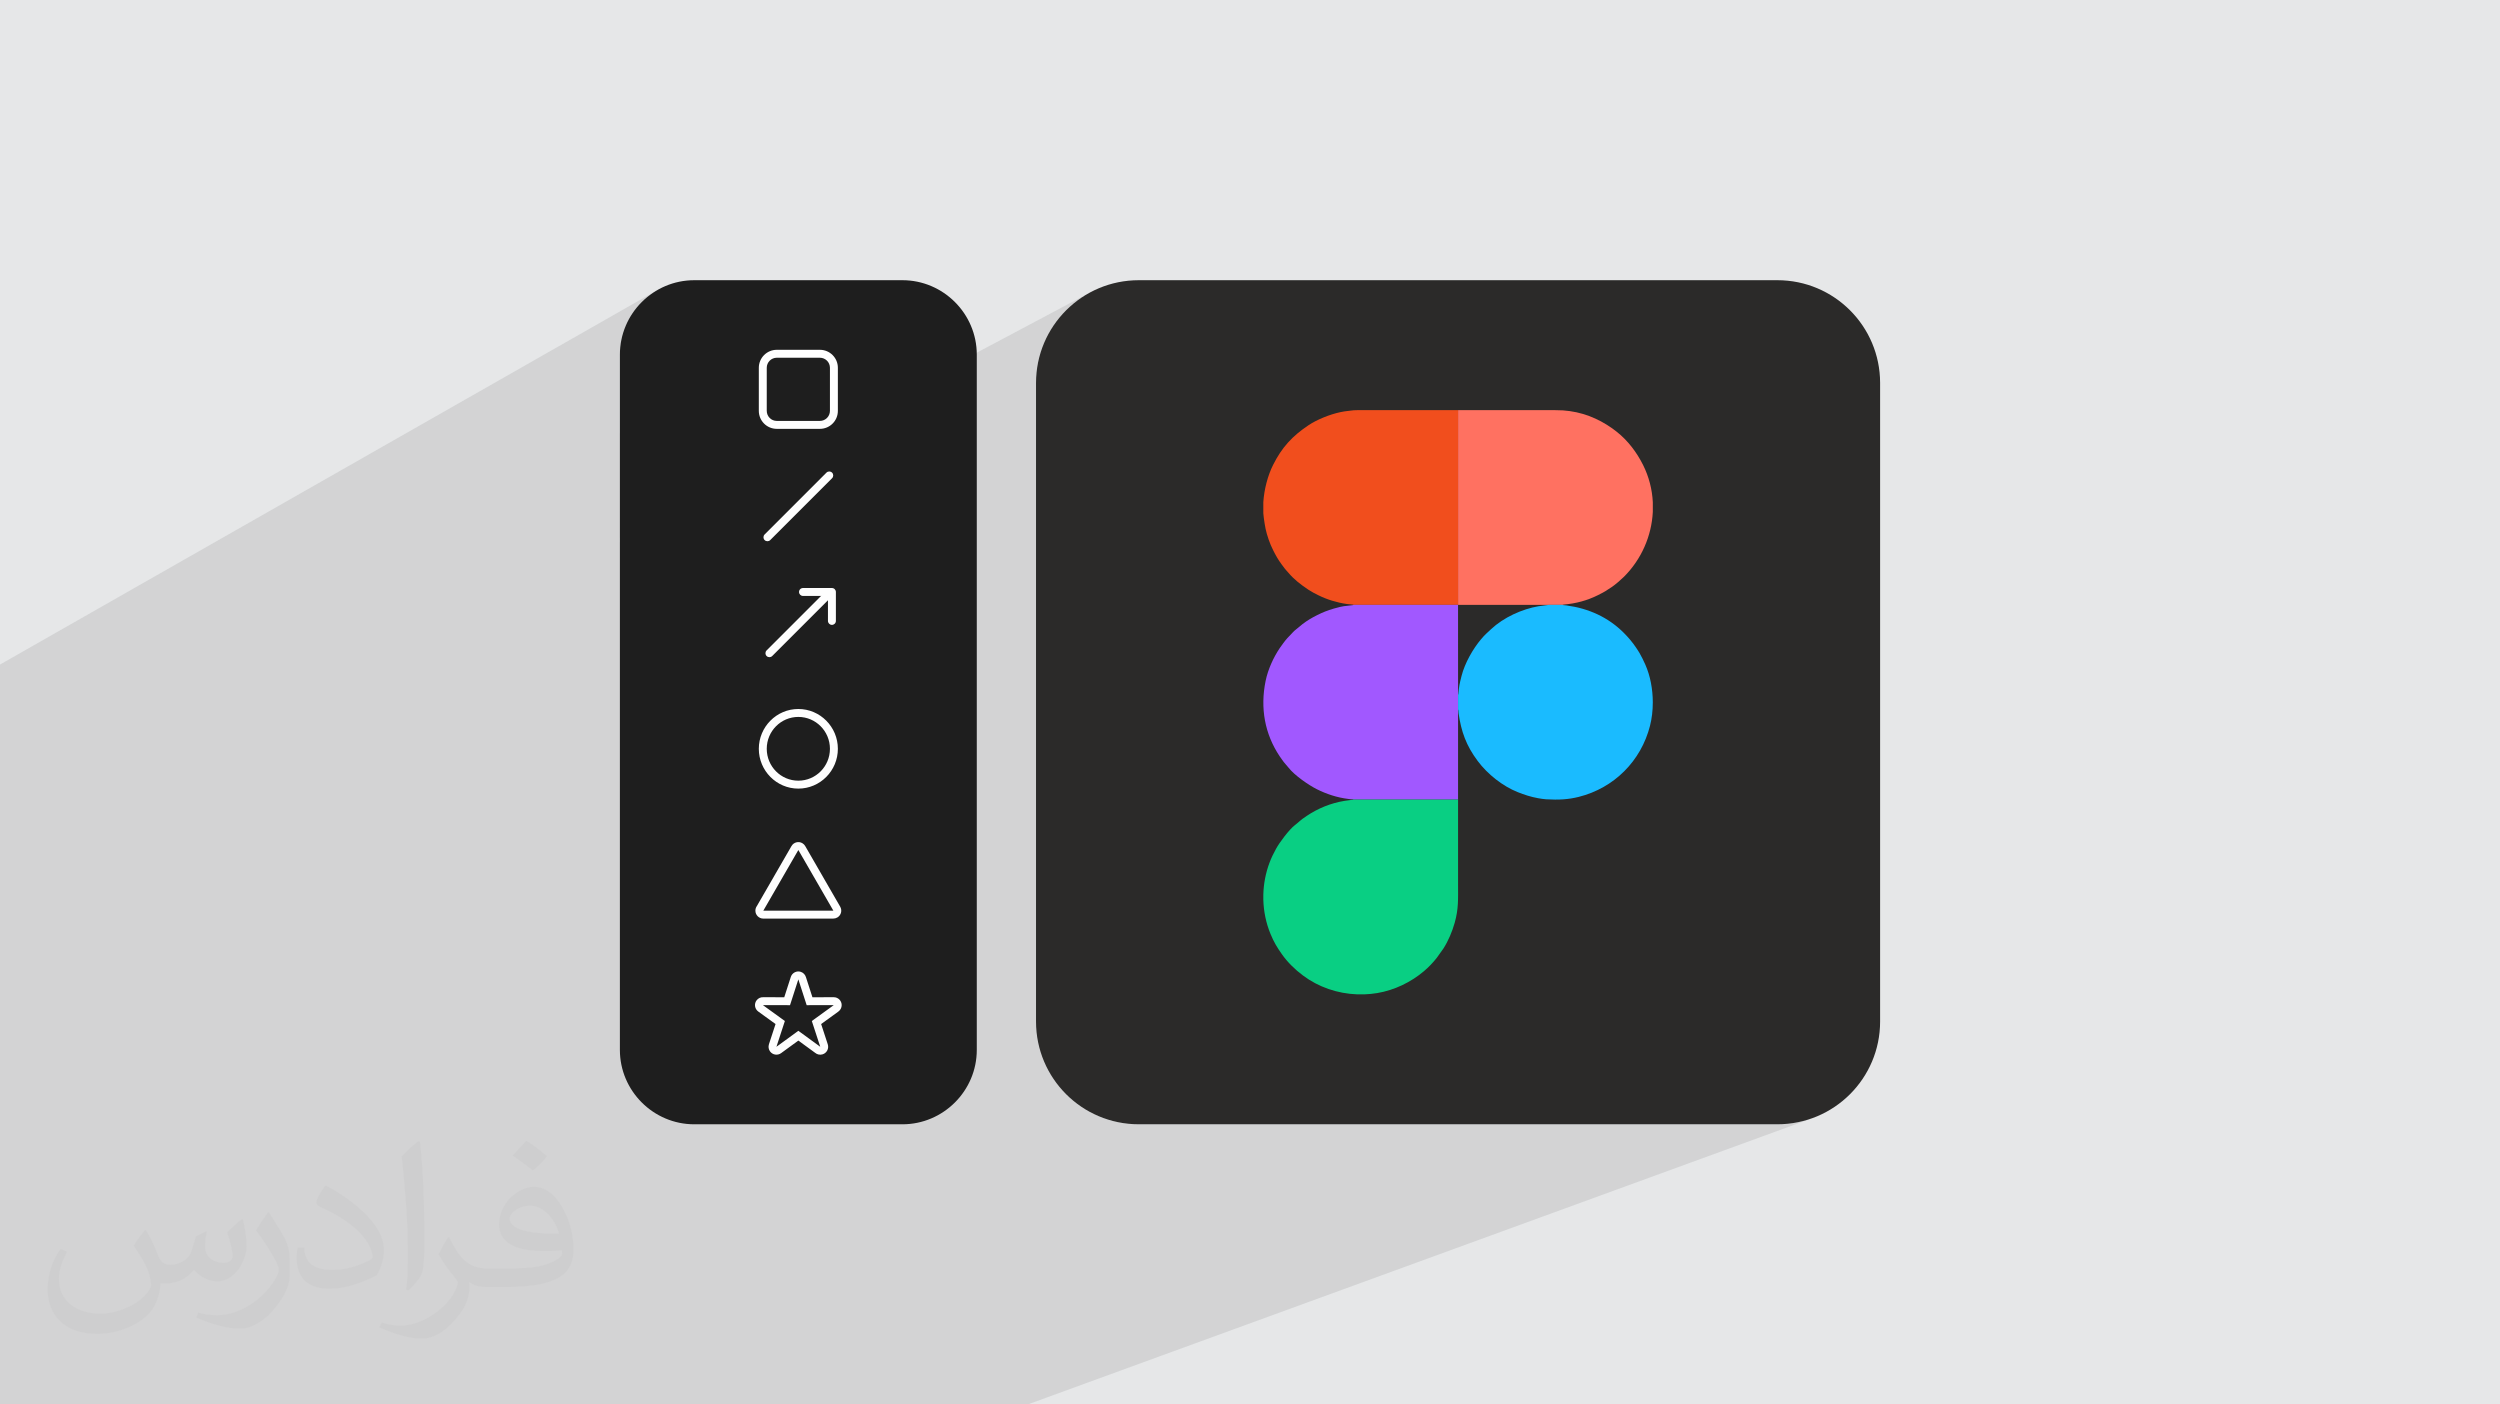 <?xml version="1.0" encoding="UTF-8"?>
<!DOCTYPE svg PUBLIC "-//W3C//DTD SVG 1.0//EN" "http://www.w3.org/TR/2001/REC-SVG-20010904/DTD/svg10.dtd">
<!-- Creator: CorelDRAW -->
<svg xmlns="http://www.w3.org/2000/svg" xml:space="preserve" width="94.192mm" height="52.917mm" version="1.0" style="shape-rendering:geometricPrecision; text-rendering:geometricPrecision; image-rendering:optimizeQuality; fill-rule:evenodd; clip-rule:evenodd"
viewBox="0 0 9404.92 5283.66"
 xmlns:xlink="http://www.w3.org/1999/xlink"
 xmlns:xodm="http://www.corel.com/coreldraw/odm/2003">
 <defs>
  <style type="text/css">
   <![CDATA[
    .fil4 {fill:#FEFEFE}
    .fil9 {fill:#09CF83}
    .fil10 {fill:#1ABBFF}
    .fil3 {fill:#1E1E1E}
    .fil5 {fill:#2B2A29}
    .fil8 {fill:#A158FF}
    .fil7 {fill:#F14E1D}
    .fil6 {fill:#FF7161}
    .fil2 {fill:#373435;fill-opacity:0.031}
    .fil1 {fill:#2B2A29;fill-opacity:0.102}
    .fil0 {fill:#E6E7E8}
   ]]>
  </style>
 </defs>
 <g id="Layer_x0020_1">
  <polygon class="fil0" points="-0,0 9404.92,0 9404.92,5283.66 -0,5283.66 "/>
  <polygon class="fil1" points="5987.28,2982.28 5485.19,3194.43 5485.19,3206.55 5485.19,3226.4 5485.19,3246.24 5485.19,3266.08 5485.19,3285.92 5485.19,3305.76 5485.19,3325.6 5485.21,3335.79 5485.26,3345.62 5485.3,3355.13 5485.31,3364.37 5485.26,3373.38 5485.11,3382.22 5484.85,3390.94 5484.45,3399.56 5483.86,3408.17 5483.07,3416.8 5482.05,3425.48 5480.77,3434.28 5479.2,3443.25 5477.31,3452.43 5475.08,3461.87 5472.47,3471.61 5468.71,3484.08 5464.47,3496.66 5459.76,3509.24 5454.61,3521.71 5449.04,3533.97 5443.07,3545.9 5436.72,3557.39 5430.02,3568.35 5405.14,3603.29 5399.62,3610.14 5393.93,3616.84 5388.1,3623.39 5382.11,3629.77 5375.97,3636 5369.67,3642.06 5363.23,3647.95 5356.63,3653.68 5347.38,3661.25 5337.84,3668.55 5328.01,3675.58 5317.92,3682.31 5307.56,3688.74 5296.98,3694.86 5286.17,3700.64 5275.14,3706.09 5263.93,3711.18 5252.53,3715.9 4101.04,4183.54 4116.47,4191.43 4133.58,4199.17 4151.14,4206.1 4169.1,4212.17 4187.44,4217.39 4206.13,4221.7 4225.16,4225.1 4244.51,4227.56 4264.13,4229.06 4284.02,4229.56 6686.38,4229.56 6706.27,4229.06 6725.9,4227.56 6745.24,4225.1 6764.27,4221.7 6782.97,4217.39 6801.31,4212.17 6819.28,4206.1 3865.81,5283.66 1657,5283.66 1392.15,5283.66 1350.64,5283.66 1287.29,5283.66 1236.37,5283.66 1075.21,5283.66 911.7,5283.66 795.31,5283.66 292.82,5283.66 50.11,5283.66 -0,5283.66 -0,5279.94 -0,5277.25 -0,5243.02 -0,5242.34 -0,5239.48 -0,5230 -0,5225.87 -0,5225.72 -0,5221.75 -0,5214.65 -0,5212.24 -0,5204.2 -0,5193.65 -0,5188.08 -0,5188.02 -0,5171.84 -0,5142.05 -0,5134.74 -0,5104.04 -0,5097.46 -0,5063.05 -0,5057.67 -0,5032.45 -0,5029.06 -0,5028.18 -0,5024.91 -0,5003.74 -0,4996.53 -0,4880.05 -0,4879.93 -0,4877.66 -0,4877.55 -0,4851.77 -0,4849.1 -0,4746.66 -0,4725.66 -0,4723.85 -0,4653.41 -0,4643.31 -0,4642.82 -0,4626.78 -0,4622.94 -0,4600.52 -0,4598.24 -0,4584.13 -0,4571.84 -0,4412.82 -0,4404.43 -0,4384.1 -0,4373.05 -0,4330.75 -0,4220.76 -0,4218.12 -0,4152.36 -0,4137.88 -0,4123.38 -0,4067.31 -0,4062.98 -0,4057.22 -0,4043 -0,4033.01 -0,3921.9 -0,3921.2 -0,3918.56 -0,3910.59 -0,3826.83 -0,3816.24 -0,3808.51 -0,3798.57 -0,3796.75 -0,3748.73 -0,3747.18 -0,3536.44 -0,3535.82 -0,3475.29 -0,3438.77 -0,3420.47 -0,3410.28 -0,3280.1 -0,3264.28 -0,3261.36 -0,3234.76 -0,3230.57 -0,3229.16 -0,3154.7 -0,3103.92 -0,3088.48 -0,3037.8 -0,2998.05 -0,2961.64 -0,2942.27 -0,2920.59 -0,2912.27 -0,2500.06 2478.72,1088.01 2455.64,1102.07 2434.08,1118.22 2414.19,1136.31 2396.09,1156.21 2379.95,1177.77 2365.89,1200.84 2354.07,1225.28 2344.62,1250.96 2337.7,1277.73 2333.44,1305.42 2331.99,1333.93 2331.99,1630.76 2890.02,1324.11 2895.93,1321.26 2902.13,1318.98 2908.59,1317.32 2915.29,1316.29 2922.18,1315.94 3084.5,1315.94 3091.39,1316.29 3098.09,1317.32 3104.55,1318.98 3110.75,1321.26 3116.65,1324.11 3122.22,1327.5 3127.43,1331.38 3132.22,1335.75 3136.58,1340.54 3140.47,1345.74 3143.86,1351.31 3146.71,1357.22 3148.98,1363.42 3150.65,1369.88 3151.68,1376.58 3152.03,1383.47 3152.03,1545.79 3151.68,1552.68 3150.65,1559.38 3148.98,1565.84 3146.71,1572.04 3143.86,1577.94 3140.47,1583.51 3136.58,1588.71 3132.22,1593.51 3127.43,1597.87 3122.22,1601.76 3116.65,1605.15 2331.99,2022.86 2331.99,2040.49 4099.8,1100.77 4083.62,1110.08 4067.93,1120.13 4052.77,1130.92 4038.18,1142.39 4024.15,1154.54 4010.72,1167.34 3997.92,1180.76 3985.77,1194.79 3974.29,1209.4 3963.51,1224.55 3953.45,1240.23 3944.15,1256.42 3935.61,1273.08 3927.86,1290.21 3920.94,1307.76 3914.86,1325.72 3909.65,1344.07 3905.34,1362.77 3901.93,1381.8 3899.48,1401.14 3897.98,1420.77 3897.48,1440.66 3897.48,2104.54 4956.79,1580.4 4964.33,1576.85 4972.03,1573.43 4979.86,1570.14 4987.77,1567.02 4995.73,1564.06 5003.69,1561.28 5011.62,1558.69 5019.48,1556.31 5027.23,1554.16 5034.84,1552.23 5042.26,1550.55 5050.17,1548.96 5056.92,1547.81 5062.86,1546.96 5068.33,1546.31 5073.67,1545.74 5079.25,1545.15 5085.42,1544.42 5092.53,1543.44 5093.25,1543.36 5094.35,1543.28 5095.81,1543.21 5097.61,1543.15 5099.77,1543.08 5102.26,1543.03 5105.06,1542.97 5108.19,1542.92 5485.16,1542.92 5848.03,1542.92 5854.26,1543 5859.92,1543.09 5864.97,1543.19 5869.37,1543.3 5873.11,1543.41 5876.13,1543.53 5878.41,1543.66 5879.93,1543.8 5905.3,1546.51 5918.11,1548.54 5930.7,1551.02 5943.06,1553.95 5955.19,1557.3 5967.1,1561.07 5978.76,1565.21 5990.18,1569.73 6001.36,1574.6 6012.3,1579.81 6022.99,1585.32 6033.43,1591.13 6043.61,1597.23 6053.55,1603.58 6063.21,1610.17 6072.62,1616.99 6081.76,1624.02 6089.59,1630.41 6097.2,1637.04 6104.59,1643.89 6111.76,1650.95 6118.72,1658.21 6125.47,1665.67 6132,1673.32 6138.31,1681.14 6144.41,1689.15 6150.3,1697.31 6155.97,1705.64 6161.43,1714.1 6166.68,1722.7 6171.73,1731.44 6176.55,1740.3 6181.17,1749.27 6185.23,1757.64 6189.03,1766.08 6192.6,1774.57 6195.93,1783.14 6199.03,1791.76 6201.89,1800.42 6204.52,1809.13 6206.91,1817.89 6209.07,1826.68 6211,1835.51 6212.7,1844.37 6214.17,1853.25 6215.42,1862.16 6216.44,1871.08 6217.23,1880.01 6217.8,1888.95 6217.8,1926.05 6216.55,1942.87 6214.53,1959.6 6211.75,1976.24 6208.21,1992.73 6203.92,2009.07 6198.9,2025.2 6193.12,2041.12 6186.64,2056.78 6179.43,2072.16 6171.51,2087.24 6162.88,2101.98 6153.56,2116.35 6143.55,2130.32 6132.86,2143.88 6121.48,2156.98 6109.44,2169.61 6104.83,2174.08 6099.49,2179.04 6093.61,2184.28 6087.43,2189.64 6081.14,2194.89 6074.95,2199.85 6069.08,2204.34 6063.72,2208.15 6056.26,2213.18 6049.8,2217.44 6043.97,2221.17 6038.37,2224.56 6032.63,2227.86 6026.35,2231.26 6019.15,2235.01 6010.64,2239.3 6003.11,2242.95 5995.51,2246.4 5917.36,2281.59 5924.2,2282.88 5939.23,2286.3 5953.99,2290.23 5968.48,2294.71 5982.71,2299.72 5996.66,2305.27 6010.32,2311.38 6023.7,2318.04 6036.78,2325.27 6049.56,2333.07 6062.04,2341.44 6074.21,2350.39 6086.08,2359.95 6097.62,2370.09 6108.83,2380.84 6115.01,2387.15 6121.14,2393.69 6127.18,2400.42 6133.09,2407.32 6138.86,2414.36 6144.41,2421.55 6149.74,2428.84 6154.79,2436.21 6156.52,2438.8 6158.21,2441.32 6159.85,2443.8 6161.48,2446.27 6163.07,2448.72 6164.64,2451.2 6166.16,2453.73 6167.68,2456.3 6170.68,2461.63 6173.58,2466.99 6176.42,2472.38 6179.18,2477.81 6181.88,2483.3 6184.53,2488.85 6187.13,2494.49 6189.7,2500.23 6193.11,2508.29 6196.29,2516.51 6199.25,2524.87 6201.99,2533.35 6204.51,2541.96 6206.79,2550.67 6208.87,2559.48 6210.73,2568.36 6212.35,2577.32 6213.78,2586.33 6214.98,2595.39 6215.97,2604.48 6216.75,2613.57 6217.31,2622.69 6217.66,2631.79 6217.8,2640.87 6217.8,2642.28 6217.64,2653.72 6217.15,2665.1 6216.32,2676.36 6215.17,2687.5 6213.69,2698.48 6211.89,2709.29 6209.77,2719.89 6207.32,2730.26 6200.21,2754.78 6191.57,2778.5 6181.43,2801.4 6169.86,2823.41 6156.92,2844.45 6142.65,2864.5 6127.11,2883.5 6110.36,2901.38 6092.45,2918.09 6073.42,2933.59 6053.34,2947.81 6032.25,2960.71 6010.2,2972.21 "/>
  <path class="fil2" d="M548.54 4627.69c17.95,27.21 29.6,53.36 40.96,82.43 8.45,16.91 12.93,48.09 52.57,48.09 11.61,0 28.28,-3.42 43.06,-11.61 16.63,-8.73 29.32,-21.94 35.94,-42l15.85 -53.36 38.57 -19.02 2.64 2.64c-5.27,20.09 -6.59,39.36 -6.59,54.43 0,44.63 38.57,61.56 69.22,61.56 17.95,0 34.09,-8.73 34.09,-25.11 0,-21.13 -8.98,-57.06 -20.62,-89.29 17.95,-17.95 35.94,-35.94 56.53,-50.47l3.17 1.6c8.98,38.04 14,75.56 14,100.66 0,24.57 -10.83,51.79 -19.81,69.49 -18.49,34.87 -51.25,62.62 -90.87,62.62 -30.1,0 -63.65,-15.07 -86.66,-43.06l-1.32 0c-21.66,26.96 -55.22,51.25 -108.86,51.25l-16.63 0c-2.64,35.41 -10.29,60.49 -21.94,82.95 -31.95,62.34 -126.81,106.47 -216.1,106.47 -124.17,0 -186.51,-71.59 -186.51,-166.96 0,-58.91 19.27,-113.6 48.88,-152.42l24.29 10.04c-18.49,35.41 -30.91,68.68 -30.91,101.45 0,89.29 72.66,131.83 156.4,131.83 77.68,0 173.83,-49.41 191.28,-106.72 -6.59,-62.62 -30.1,-91.93 -66.04,-148.99 10.83,-19.02 24.83,-38.04 42.28,-58.38l3.17 0 0 0 0 0 -0.02 -0.09zm1432.13 -336.04c26.15,16.39 51.79,35.66 76.87,57.85 -14,19.81 -31.45,37.79 -53.11,53.64 -25.11,-20.34 -50.19,-37.79 -75.84,-56.27 17.42,-19.55 34.62,-38.29 52.04,-55.22l0 0 0 0 0 0 0 0 0 0 0.03 0zm13.47 244.11c-42.28,0 -76.87,27.75 -76.87,48.34 0,44.13 84.53,57.85 185.72,57.31 -12.68,-51.79 -57.06,-105.68 -108.86,-105.68l0.01 0.03zm-94.86 236.19c54.96,0 103.04,-1.6 139.74,-10.83 40.96,-10.29 75.56,-30.91 75.56,-45.17 0,-3.7 0,-8.19 -1.32,-11.89 -22.98,2.11 -49.41,2.11 -72.38,2.11 -74.49,0 -131.55,-16.91 -154.02,-58.66 -5.55,-11.61 -9.51,-24.57 -9.51,-39.36 0,-40.43 17.42,-79.79 48.09,-107 25.61,-22.45 53.89,-36.44 82.67,-36.44 52.04,0 93.51,41.75 122.57,107.54 15.85,35.94 26.68,77.4 26.68,129.72 0,34.87 -9.51,64.19 -31.17,85.85 -40.43,39.11 -114.92,53.89 -229.04,53.89l-51.79 0 0 0 -13.47 0c-28.28,0 -48.62,-5.02 -64.72,-17.42l-2.64 0c0.79,6.59 1.32,12.93 1.32,19.02 0,25.61 -8.45,58.38 -25.61,84.53 -50.72,75.3 -105.68,108.04 -153.24,108.04 -48.09,0 -107,-18.49 -160.11,-42.54l9.51 -18.49c17.17,7.13 40.96,11.89 73.7,11.89 85.85,0 198.66,-82.43 212.66,-163 -3.17,-6.59 -8.98,-15.32 -17.17,-24.57 -25.11,-29.85 -40.96,-54.68 -55.75,-80.83 12.68,-25.11 24.29,-45.17 35.13,-63.4l4.49 -0.53c36.72,74.77 69.99,117.55 144.23,117.55l11.61 0 0 0 53.89 0 0 0 0 0 0 0 0 0 0 0 0.09 0.01zm-371.98 79c6.34,-34.34 6.87,-72.91 6.87,-108.86l0 -53.36c0,-99.6 -12.68,-244.36 -22.98,-338.68 17.95,-19.27 43.06,-42 62.87,-57.31l5.81 1.6c13.47,118.62 16.63,256 16.63,383.06 0,33.3 -1.32,65.79 -4.49,89.55 -1.85,30.1 -19.27,52.83 -56.53,87.7l-8.19 -3.7zm-382.8 -157.19c1.85,46.77 24.83,83.49 105.15,83.49 49.93,0 92.19,-12.93 138.96,-35.13 8.45,-3.7 12.93,-8.73 12.93,-12.93 0,-29.32 -22.45,-68.15 -60.23,-103.55 -36.72,-33.3 -85.34,-62.62 -130.76,-82.18 -15.6,-6.59 -20.62,-13.47 -20.62,-20.09 0,-13.47 17.95,-41.75 32.77,-62.09l5.02 -0.53c52.04,27.21 110.17,67.64 153.24,112.53 39.11,41.47 63.4,83.49 63.4,129.19 0,33.81 -10.29,65.51 -26.96,95.11 -57.06,28.79 -117.83,50.72 -178.06,50.72 -73.17,0 -123.1,-34.34 -123.1,-114.92 0,-8.73 0,-22.19 3.17,-39.64l25.11 0 0 0 0 0 0 0 0 0 0 0 -0.02 0zm-132.37 -132.9l45.45 73.45c16.63,27.21 32.23,56.81 32.23,103.55l0 59.7c0,48.34 -30.91,100.13 -80.83,151.38 -39.11,34.62 -73.7,49.41 -105.68,49.41 -47.55,0 -101.98,-14.79 -164.85,-41.75l7.13 -18.49c19.81,5.27 42.79,9.77 71.06,9.77 90.36,-0.53 182.8,-66.57 225.08,-147.15 5.02,-9.26 6.87,-17.95 6.87,-24.04 0,-9.26 -5.02,-19.55 -8.98,-28.79 -22.98,-43.31 -48.62,-82.95 -76.87,-119.68 14.79,-23.25 29.6,-45.7 45.7,-67.9l3.7 0.53 0 0 0 0 0 0 0 0 0 0 -0.02 0.01z"/>
  <g id="_2094583656576">
   <path class="fil3" d="M2611.82 1054.11l782.97 0c153.91,0 279.83,125.92 279.83,279.82l0 2615.8c0,153.91 -125.93,279.83 -279.83,279.83l-782.97 0c-153.91,0 -279.83,-125.92 -279.83,-279.83l0 -2615.8c0,-153.9 125.92,-279.82 279.83,-279.82z"/>
   <g>
    <path class="fil4" d="M2922.18 1315.94l162.32 0c18.6,0 35.5,7.59 47.72,19.81 12.22,12.22 19.81,29.12 19.81,47.72l0 162.32c0,18.6 -7.59,35.5 -19.81,47.72 -12.22,12.22 -29.12,19.81 -47.72,19.81l-162.32 0c-18.6,0 -35.5,-7.59 -47.72,-19.81 -12.22,-12.22 -19.81,-29.12 -19.81,-47.72l0 -162.32c0,-18.6 7.59,-35.5 19.81,-47.72 12.22,-12.22 29.12,-19.81 47.72,-19.81zm0 29.84l162.32 0c20.73,0 37.68,16.95 37.68,37.68l0 162.32c0,20.73 -16.95,37.68 -37.68,37.68l-162.32 0c-20.73,0 -37.68,-16.95 -37.68,-37.68l0 -162.32c0,-20.73 16.95,-37.68 37.68,-37.68z"/>
    <path class="fil4" d="M3109.09 1778.02c5.83,-5.82 15.28,-5.82 21.1,0 5.83,5.82 5.83,15.28 0,21.1l-232.61 232.62c-5.83,5.82 -15.28,5.82 -21.1,0 -5.83,-5.83 -5.83,-15.28 0,-21.1l232.61 -232.62z"/>
    <path class="fil4" d="M2905.05 2467.92c-5.83,5.83 -15.28,5.83 -21.1,0 -5.82,-5.82 -5.82,-15.27 0,-21.1l217.67 -217.67c5.82,-5.82 15.28,-5.82 21.1,0 5.82,5.82 5.82,15.28 0,21.1l-217.67 217.67z"/>
    <path class="fil4" d="M3020.83 2241.94c-8.24,0 -14.93,-6.68 -14.93,-14.92 0,-8.25 6.69,-14.93 14.93,-14.93l108.84 0c8.24,0 14.92,6.68 14.92,14.93l0 108.84c0,8.24 -6.68,14.92 -14.92,14.92 -8.25,0 -14.93,-6.68 -14.93,-14.92l0 -93.92 -93.91 0z"/>
    <path class="fil4" d="M3003.33 2667.2c41.04,0 78.21,16.81 105.14,43.98 26.91,27.15 43.55,64.55 43.55,105.77 0,41.22 -16.64,78.63 -43.55,105.78 -26.93,27.17 -64.1,43.98 -105.14,43.98 -41.03,0 -78.2,-16.81 -105.13,-43.99 -26.91,-27.14 -43.55,-64.55 -43.55,-105.77 0,-41.22 16.64,-78.62 43.55,-105.77 26.93,-27.17 64.1,-43.98 105.13,-43.98zm0 29.84c65.64,0 118.85,53.69 118.85,119.91 0,66.23 -53.21,119.92 -118.85,119.92 -65.63,0 -118.84,-53.69 -118.84,-119.92 0,-66.22 53.21,-119.91 118.84,-119.91z"/>
    <path class="fil4" d="M3029.23 3182.99l65.74 113.88 0.9 1.67 64.98 112.55c8.17,14.22 3.27,32.39 -10.96,40.56 -4.67,2.69 -9.78,3.96 -14.81,3.95l0 0.13 -263.49 0c-16.49,0 -29.84,-13.36 -29.84,-29.84 0,-6.44 2.04,-12.4 5.51,-17.28l64.49 -111.7 -0.05 -0.03 65.87 -114.11c8.25,-14.22 26.46,-19.08 40.69,-10.83 4.75,2.75 8.45,6.61 10.97,11.06zm-25.89 14.7l131.74 228.19 -263.49 0 131.75 -228.19z"/>
    <path class="fil4" d="M3031.72 3675.42l24.6 76.21 80.34 -0.15c16.42,0 29.72,13.31 29.72,29.72 0,9.9 -4.84,18.66 -12.28,24.06l0.04 0.06 -65.04 47.07 24.96 76.32c5.08,15.65 -3.47,32.46 -19.12,37.54 -10.2,3.31 -20.91,0.82 -28.53,-5.65l-63.07 -46.02 -64.92 47.36c-13.26,9.66 -31.84,6.73 -41.5,-6.53 -5.82,-8 -7.07,-17.93 -4.23,-26.67l-0.08 -0.03 24.96 -76.32 -65.04 -47.07c-13.32,-9.66 -16.31,-28.29 -6.65,-41.61 6.28,-8.67 16.36,-12.96 26.3,-12.24l78.17 0.15 24.65 -76.38c5.02,-15.65 21.78,-24.25 37.42,-19.24 9.56,3.08 16.5,10.51 19.29,19.41zm-28.38 8.93l31.32 97.06 102 -0.2 -82.63 59.79 31.71 96.93 -82.4 -60.1 -82.41 60.1 31.71 -96.93 -82.63 -59.79 102 0.2 31.33 -97.06z"/>
   </g>
   <g>
    <path class="fil5" d="M4284.02 1054.11l2402.35 0c213.46,0 386.54,173.09 386.54,386.54l0 2402.35c0,213.46 -173.09,386.54 -386.54,386.54l-2402.35 0c-213.44,0 -386.53,-173.09 -386.53,-386.54l-0.01 -2402.35c0.01,-213.46 173.11,-386.54 386.56,-386.54z"/>
    <path class="fil6" d="M5485.16 2275.53l339.47 0 53.74 0c0.25,-0.17 0.69,-0.64 0.86,-0.37 0.14,0.28 0.66,-0.29 0.88,-0.33 1.61,-0.37 1.17,-0.37 3.14,-0.53 44.77,-3.83 87.41,-14.99 127.41,-35.01 24.75,-12.38 31.5,-16.52 53.08,-31.15 13.41,-9.09 34.59,-27.43 45.72,-38.54 65.98,-65.98 103.76,-153.71 108.36,-243.55l0 -37.1c-2.44,-47.7 -14.39,-95.24 -36.62,-139.68 -24.07,-48.14 -57.09,-91.77 -99.41,-125.25 -48.05,-37.98 -107.54,-67.97 -176.46,-77.51l-25.37 -2.71c-2.98,-0.38 -14.54,-0.67 -31.9,-0.88l-362.87 0 0 732.61z"/>
    <path class="fil7" d="M5092.02 2275.53l393.13 0 0 -732.61 -376.97 0c-8.73,0.13 -14.25,0.3 -15.66,0.52 -20.51,3.04 -27.29,2.23 -50.27,7.11 -39.01,8.26 -87.55,27.66 -119.47,49.02 -61.63,41.24 -100.42,83.41 -133.57,149.7 -19.54,39.07 -33.43,90.51 -36.63,139.99l0 41.7c0.44,6.07 1.06,12.05 1.91,17.88 4.71,32.76 6.76,47.62 18.07,80.82 4.85,14.21 10.47,27.17 16.65,39.53 10.14,20.27 18.65,35.54 31.92,53.53l12.01 16.09c4.06,5.32 8.72,9.79 13.09,14.99 22.71,27.01 47.7,45.78 76.54,65.09 11.57,7.75 23.64,13.76 36.15,20.01 32.89,16.46 70.4,27.98 107.24,33.19l23.16 2.49c2.71,0.55 1.17,0 2.69,0.97z"/>
    <path class="fil8" d="M5092.02 3008.14l393.16 0 0.02 -339.44 -0.02 -53.73 -0.03 -339.44 -393.13 0 -3.74 1.13c-30.64,3.93 -33.48,2.05 -70.31,12.73 -24.27,7.02 -42.34,14.42 -63.09,24.8 -20.31,10.14 -36.5,19.82 -54.53,33.37l-30.16 24.78c-2.18,1.82 -3.54,3.42 -5.56,5.43l-22 23.2c-6.48,6.65 -24.07,30.8 -28.5,37.42 -23.67,35.52 -44.02,79.72 -52.91,122.92 -21.13,102.88 -2.85,200.24 52.43,283.18 3.04,4.57 5.78,8.21 9.04,12.94 10.29,15.02 17.03,20.5 24.62,30.31 23.1,29.83 76.85,66.35 106.75,81.3 36.09,18.04 76.08,31.41 117.44,36.41 3.96,0.48 7,0.98 9.75,1.23 4.68,0.44 7.61,-0.58 10.78,1.43z"/>
    <path class="fil9" d="M5485.19 3008.14l-393.16 0 -17.2 2.34c-6.19,0.72 -11.73,1.47 -17.16,2.37 -51.55,8.52 -98.72,27.88 -141.45,56.33 -27.35,18.25 -25.23,19.71 -44.66,34.72 -22.23,17.15 -58.24,65.69 -70.53,88.2 -9.94,18.19 -17.76,33.47 -25.41,53.97 -14.24,38.22 -21.94,78.59 -23.02,119.16l0 19.71c1.17,43.85 10.12,87.55 27.02,128.56 12.65,30.67 24.37,49.96 42.57,75.87 10.83,15.44 22.93,29.62 36.34,43.03 14.09,14.1 26.8,24.99 42.52,36.84 58.39,44.02 130.66,68.89 205.25,71.51l26.35 0c16.18,-0.56 32.39,-2.18 48.56,-4.86 65.13,-10.89 126.95,-41.15 175.44,-82.2 17.79,-15.05 33.99,-31.9 48.51,-50.38l24.88 -34.95c18.33,-28.38 33.1,-63.75 42.45,-96.73 14.98,-52.89 12.72,-90.56 12.72,-146.02 0,-105.81 0,-211.65 0,-317.46z"/>
    <path class="fil10" d="M5485.19 2614.97l0.02 53.73c1.89,2.98 1.39,10.4 1.89,13.97 9.84,69.61 28.7,122.21 71.72,179.82 37.12,49.76 93.58,94.77 151.04,117.57 24.93,9.89 48.7,17.71 76.21,22.69 9.2,1.65 20.99,3.63 30.05,4.13 48.05,2.61 82.96,0.95 122.8,-9 133.03,-33.26 234.66,-134.87 268.39,-267.62 6.94,-27.32 10.49,-57.37 10.47,-87.98l0 -1.41c-0.19,-48.37 -9.31,-98.1 -28.1,-140.64 -6.82,-15.44 -13.9,-29.72 -22.02,-43.93 -4,-6.98 -8.25,-13.09 -12.89,-20.09 -13.09,-19.75 -29.45,-38.85 -45.96,-55.38 -58.94,-58.94 -131.94,-91.87 -215.44,-103.23l-13.29 -1.38c-0.26,-0.07 -0.68,-0.25 -0.88,-0.33 -0.2,-0.05 -0.61,-0.2 -0.86,-0.36l-53.74 0c-0.25,0.16 -0.69,0.02 -0.84,0.36l-35.63 4.68c-62.31,10.58 -131.76,42.31 -178.71,86.24 -15.01,14.04 -23.21,20.73 -37.2,37.27 -31.24,36.92 -61.66,90.55 -73.87,138.57 -7.7,30.22 -9.41,38.7 -11.96,67.43l-1.23 4.88z"/>
   </g>
  </g>
 </g>
</svg>
